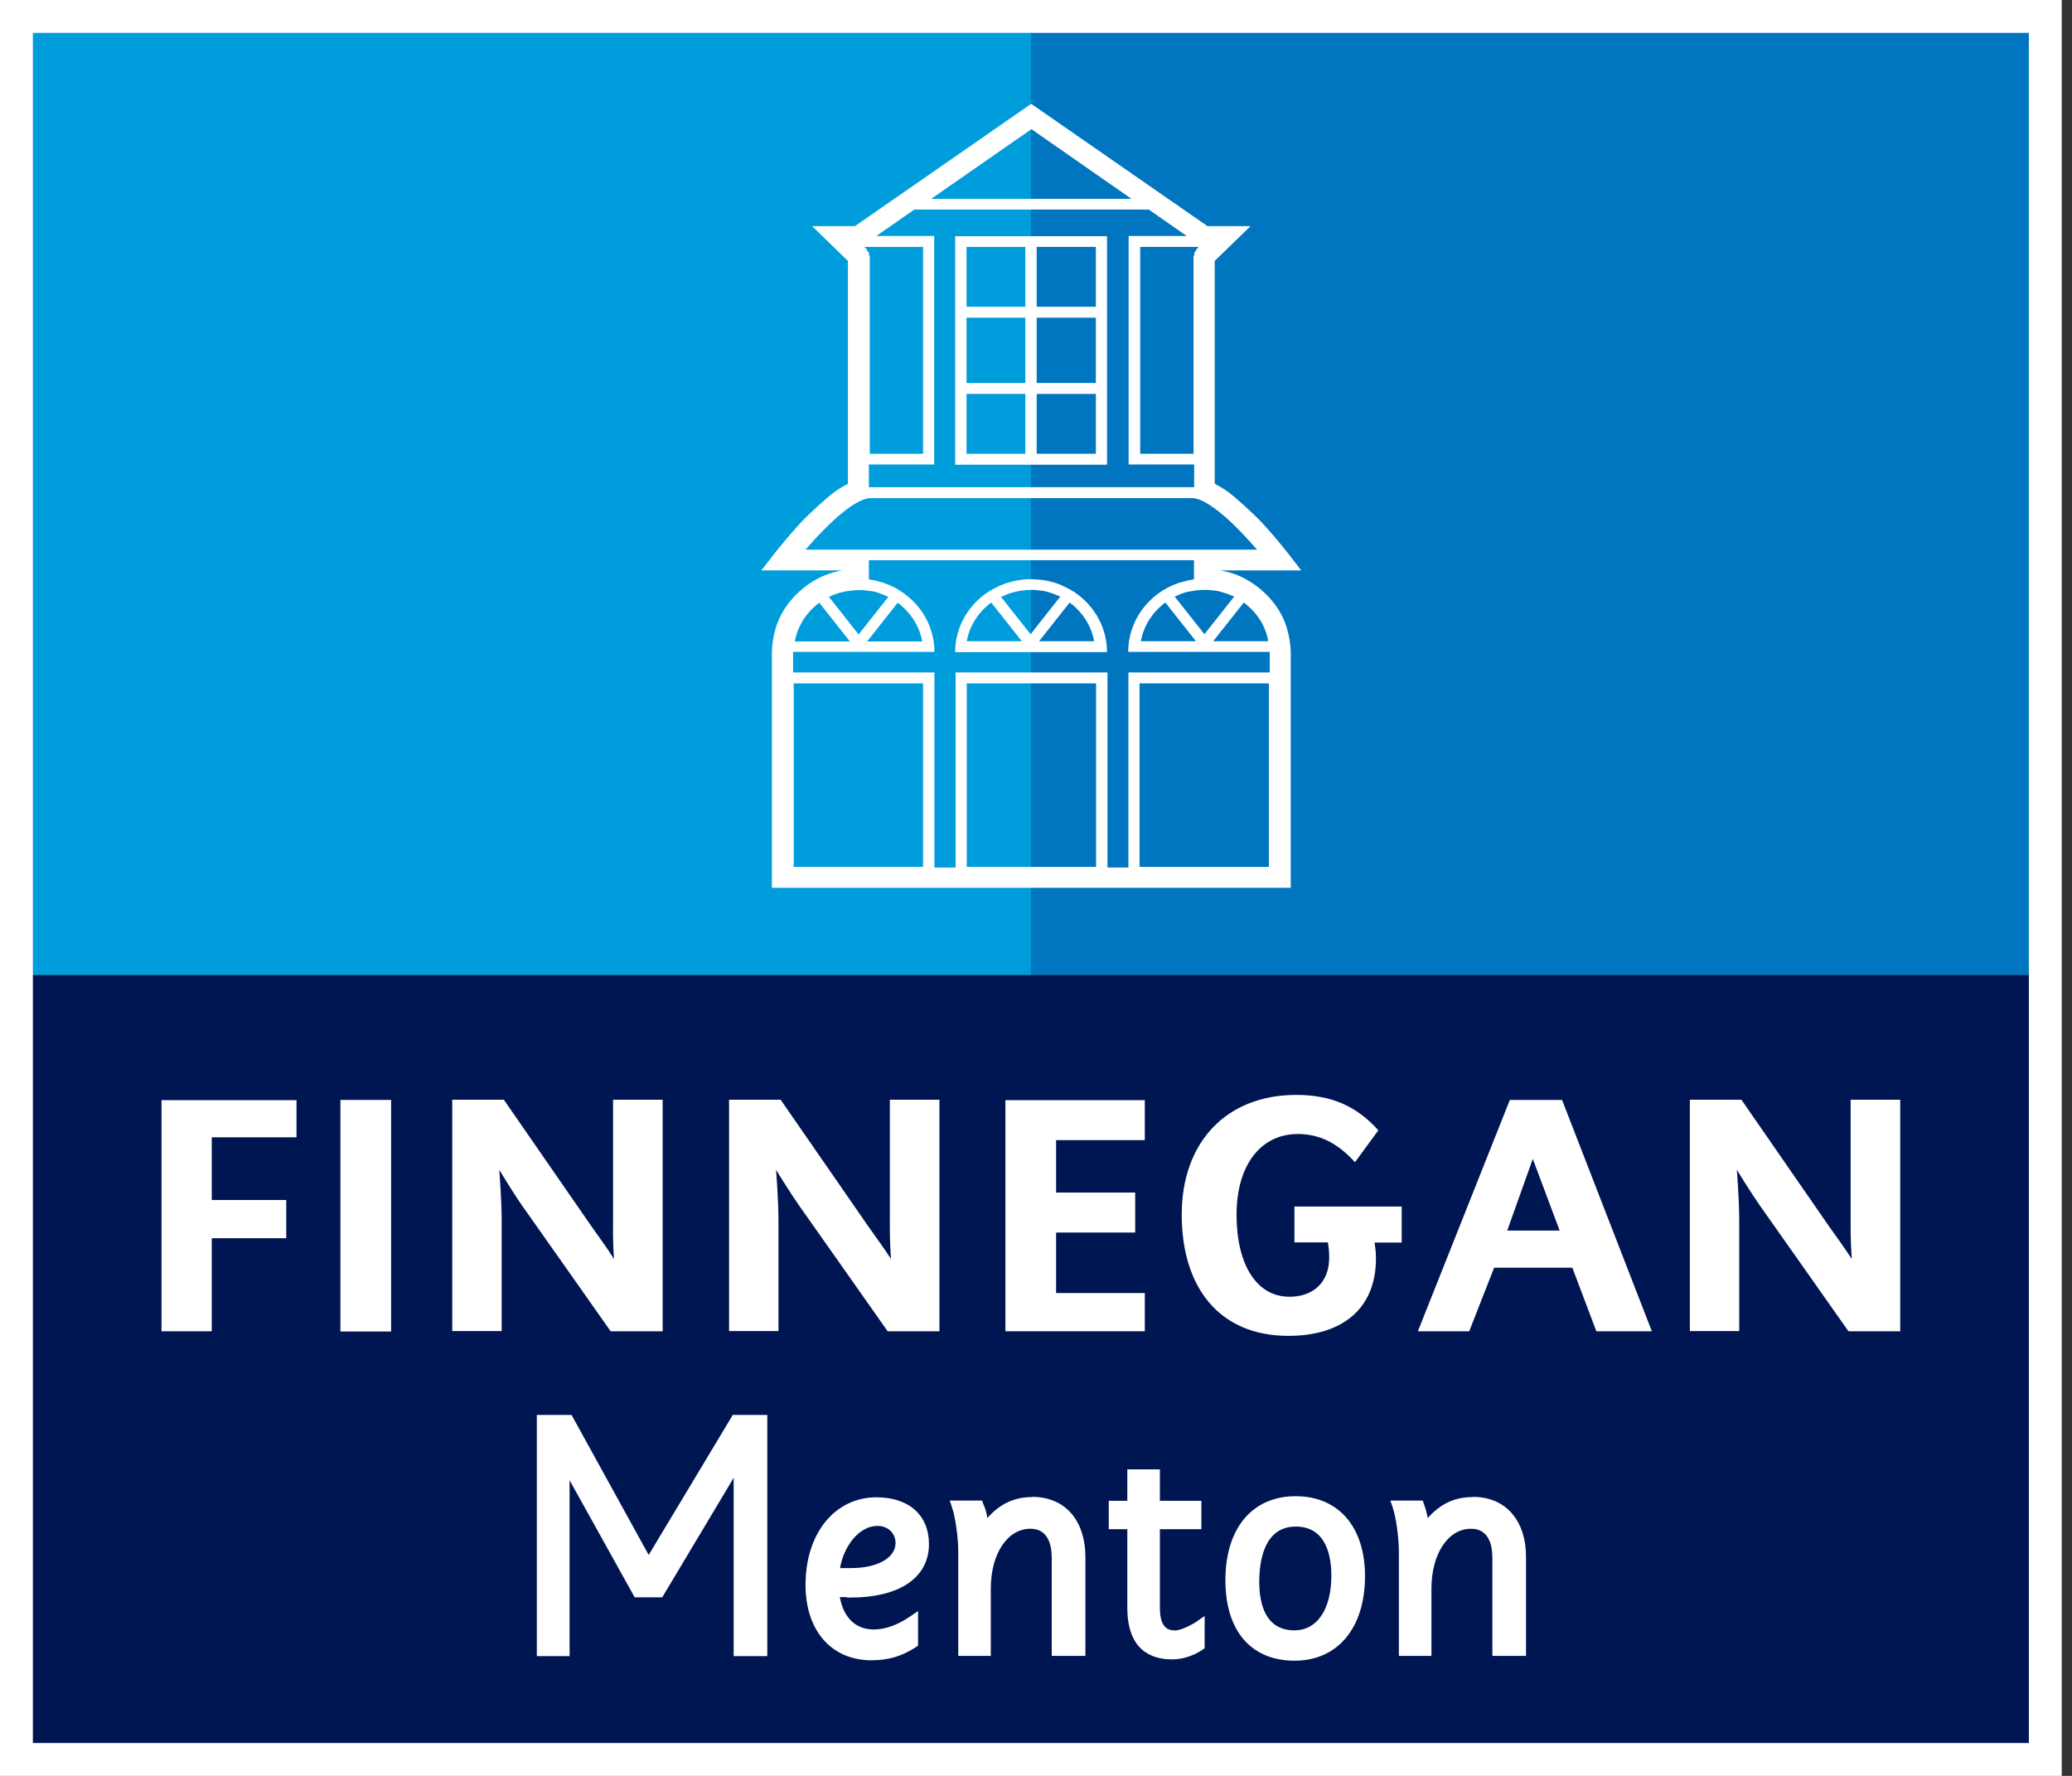 <svg width="126" height="108" viewBox="0 0 126 108" fill="none" xmlns="http://www.w3.org/2000/svg">
<rect x="0" y="0" width="126" height="108" fill="#333333" stroke="none"/>
<path d="M124.377 59.307H1V107H124.377V59.307Z" fill="#001652"/>
<path d="M62.695 1H1V59.294H62.695V1Z" fill="#009DDC"/>
<path d="M124.39 1H62.695V59.294H124.39V1Z" fill="#0076C0"/>
<path d="M9.821 80.962V66.906H18.031V69.165H12.877V72.977H17.407V75.302H12.877V80.962H9.821Z" fill="white"/>
<path d="M23.783 66.893H20.701V80.975H23.783V66.893Z" fill="white"/>
<mask id="mask0_660_200" style="mask-type:luminance" maskUnits="userSpaceOnUse" x="1" y="1" width="124" height="106">
<path d="M124.377 1H1V107H124.377V1Z" fill="white"/>
</mask>
<g mask="url(#mask0_660_200)">
<path d="M40.297 80.962H37.135C37.135 80.962 31.808 73.389 31.781 73.363C31.236 72.592 30.36 71.144 30.36 71.144C30.36 71.144 30.506 72.924 30.506 74.186V80.948H27.503V66.88H30.639L35.953 74.558C36.497 75.342 36.936 75.913 37.334 76.564C37.255 75.276 37.281 74.877 37.281 73.788V66.88H40.297V80.948V80.962Z" fill="white"/>
<path d="M57.142 80.962H53.98C53.98 80.962 48.653 73.389 48.627 73.363C48.082 72.592 47.192 71.144 47.192 71.144C47.192 71.144 47.338 72.924 47.338 74.186V80.948H44.335V66.88H47.471L52.785 74.558C53.329 75.342 53.768 75.913 54.179 76.564C54.1 75.276 54.113 74.877 54.113 73.788V66.88H57.129V80.948L57.142 80.962Z" fill="white"/>
<path d="M69.616 80.961H61.14V66.906H69.616V69.337H64.222V72.525H69.032V74.957H64.222V78.637H69.616V80.961Z" fill="white"/>
<path d="M85.226 75.568H83.592C83.645 75.953 83.672 76.179 83.672 76.551C83.672 79.513 81.706 81.24 78.345 81.24C74.12 81.24 71.862 78.265 71.862 73.867C71.862 69.47 74.572 66.587 78.823 66.587C80.935 66.587 82.49 67.252 83.818 68.74L82.397 70.679C81.334 69.51 80.244 68.965 78.916 68.965C76.684 68.965 75.196 70.838 75.196 73.867C75.196 76.896 76.405 78.862 78.411 78.862C79.886 78.862 80.829 77.959 80.829 76.498C80.829 76.285 80.816 75.873 80.749 75.555H78.717V73.376H85.239V75.555L85.226 75.568Z" fill="white"/>
<path d="M100.464 80.962H97.076L95.615 77.096H90.859L89.344 80.962H86.222L91.815 66.893H94.99L100.451 80.962H100.464ZM94.844 74.837L93.21 70.48L91.656 74.837H94.831H94.844Z" fill="white"/>
<path d="M115.568 80.962H112.407C112.407 80.962 107.079 73.389 107.053 73.363C106.508 72.592 105.618 71.144 105.618 71.144C105.618 71.144 105.764 72.924 105.764 74.186V80.948H102.762V66.88H105.897L111.211 74.558C111.756 75.342 112.194 75.913 112.606 76.564C112.526 75.276 112.539 74.877 112.539 73.788V66.88H115.555V80.948L115.568 80.962Z" fill="white"/>
<path d="M39.447 94.565L34.757 86.049H32.645V100.716H34.638V90.022L38.596 97.142H40.27L44.614 89.876V100.716H46.66V86.049H44.561L39.447 94.565Z" fill="white"/>
<path d="M51.47 97.156C51.549 97.156 51.616 97.156 51.709 97.156C54.698 97.156 56.491 95.947 56.491 93.901C56.491 92.148 55.269 91.058 53.303 91.058C50.766 91.058 48.985 93.25 48.985 96.386C48.985 99.162 50.553 100.969 52.997 100.969C54.02 100.969 54.831 100.73 55.694 100.172L55.827 100.079V97.98L55.375 98.285C54.578 98.83 53.848 99.096 53.13 99.096C52.028 99.096 51.297 98.378 51.071 97.129C51.217 97.129 51.337 97.129 51.483 97.129M51.749 95.363H51.549C51.39 95.363 51.257 95.363 51.084 95.363C51.297 94.074 52.214 92.799 53.356 92.799C54.074 92.799 54.459 93.317 54.459 93.835C54.459 94.738 53.369 95.363 51.749 95.363Z" fill="white"/>
<path d="M62.762 91.045C61.686 91.045 60.822 91.443 60.039 92.32C59.986 91.948 59.932 91.775 59.786 91.443L59.72 91.257H57.754L57.886 91.643C58.099 92.28 58.272 93.476 58.272 94.392V100.703H60.251V96.611C60.251 94.499 61.261 92.971 62.656 92.971C63.732 92.971 63.958 93.941 63.958 94.751V100.703H66.004V94.711C66.004 92.44 64.755 91.031 62.762 91.031" fill="white"/>
<path d="M71.436 99.148C71.184 99.148 70.533 99.148 70.533 97.78V92.998H73.057V91.27H70.533V89.358H68.553V91.27H67.424V92.998H68.553V97.767C68.553 100.371 70.028 100.915 71.277 100.915C71.928 100.915 72.605 100.689 73.137 100.318L73.256 100.238V98.272L72.805 98.591C72.353 98.896 71.729 99.162 71.436 99.162" fill="white"/>
<path d="M78.782 90.992C76.152 90.992 74.518 92.945 74.518 96.093C74.518 99.242 76.125 100.995 78.729 100.995C81.333 100.995 83.007 99.016 83.007 95.854C83.007 92.852 81.386 90.992 78.796 90.992M78.796 92.838C80.682 92.838 80.961 94.698 80.961 95.814C80.961 97.873 80.097 99.149 78.716 99.149C76.949 99.149 76.577 97.541 76.577 96.2C76.577 94.938 76.869 92.838 78.796 92.838Z" fill="white"/>
<path d="M89.544 91.045C88.468 91.045 87.605 91.443 86.821 92.32C86.755 91.948 86.701 91.775 86.582 91.443L86.516 91.257H84.549L84.682 91.643C84.895 92.28 85.067 93.476 85.067 94.392V100.703H87.047V96.611C87.047 94.499 88.056 92.971 89.451 92.971C90.528 92.971 90.753 93.941 90.753 94.751V100.703H92.799V94.711C92.799 92.44 91.55 91.031 89.558 91.031" fill="white"/>
<path d="M58.085 28.261H67.318V14.364H58.085V18.669V19.333V23.305V23.97V28.274V28.261ZM58.776 23.956H62.35V27.596H58.776V23.956ZM63.041 23.956H66.641V27.596H63.041V23.956ZM63.041 19.32H66.641V23.292H63.041V19.32ZM66.641 18.655H63.041V15.015H66.641V18.655ZM58.776 15.015H62.35V18.655H58.776V15.015ZM58.776 19.32H62.35V23.292H58.776V19.32Z" fill="white"/>
<path d="M65.498 36.125C65.498 36.125 65.392 36.059 65.352 36.019C65.312 35.992 65.286 35.979 65.246 35.953C65.153 35.9 65.06 35.846 64.967 35.793C64.94 35.793 64.914 35.767 64.887 35.753C64.767 35.7 64.648 35.634 64.528 35.581C64.489 35.567 64.449 35.554 64.395 35.528C64.302 35.501 64.223 35.461 64.13 35.434C64.077 35.421 64.023 35.408 63.984 35.395C63.891 35.368 63.811 35.355 63.718 35.328C63.665 35.328 63.612 35.302 63.572 35.302C63.479 35.288 63.373 35.262 63.28 35.262C63.24 35.262 63.2 35.262 63.147 35.248C63.001 35.248 62.855 35.222 62.708 35.222H62.695C62.549 35.222 62.416 35.222 62.27 35.248C62.217 35.248 62.164 35.248 62.111 35.262C62.031 35.262 61.938 35.288 61.858 35.302C61.792 35.302 61.725 35.328 61.659 35.342C61.592 35.355 61.526 35.368 61.46 35.395C61.393 35.408 61.327 35.434 61.247 35.448C61.194 35.461 61.141 35.488 61.088 35.501C60.663 35.66 60.264 35.873 59.905 36.125C58.803 36.936 58.085 38.211 58.085 39.659H67.318C67.318 38.211 66.601 36.936 65.498 36.125ZM60.928 36.285C61.048 36.218 61.181 36.165 61.327 36.112C61.46 36.059 61.592 36.032 61.725 35.992C61.765 35.992 61.805 35.979 61.845 35.966C61.951 35.953 62.044 35.926 62.15 35.913C62.19 35.913 62.23 35.9 62.27 35.9C62.416 35.886 62.562 35.873 62.695 35.873C62.841 35.873 62.974 35.873 63.107 35.9C63.16 35.9 63.2 35.9 63.253 35.913C63.346 35.913 63.439 35.939 63.532 35.953C63.585 35.953 63.638 35.979 63.678 35.992C63.784 36.019 63.891 36.046 63.984 36.085C64.037 36.099 64.09 36.125 64.13 36.139C64.223 36.178 64.316 36.218 64.422 36.258C64.435 36.258 64.462 36.271 64.475 36.285L62.669 38.57L60.862 36.285C60.862 36.285 60.875 36.285 60.888 36.271M58.789 38.995C58.962 38.038 59.507 37.215 60.277 36.643L62.137 38.995H58.789ZM63.187 38.995L65.046 36.643C65.817 37.215 66.362 38.038 66.534 38.995H63.187Z" fill="white"/>
<path d="M77.973 37.48C77.454 36.431 76.472 35.514 75.356 35.022C74.97 34.85 74.572 34.757 74.226 34.69H79.128L78.371 33.707C78.318 33.641 77.096 32.073 76.219 31.263C75.356 30.452 74.758 29.921 74.266 29.642C74.12 29.549 73.974 29.483 73.868 29.416V15.866L76.046 13.753H73.429L62.708 6.314L51.987 13.753H49.384L51.562 15.866V29.429C51.443 29.483 51.31 29.562 51.164 29.642C50.685 29.921 50.101 30.426 49.211 31.263C48.347 32.073 47.112 33.641 47.059 33.707L46.301 34.69H51.204C50.858 34.757 50.46 34.85 50.074 35.022C48.959 35.501 47.975 36.431 47.457 37.48C46.939 38.516 46.939 39.619 46.939 39.659V53.993H78.491V39.659C78.491 39.659 78.491 38.516 77.973 37.48ZM69.298 41.559H77.162V52.718H69.298V41.559ZM68.62 40.894V52.758H67.345V40.894H58.112V52.758H56.823V40.894H48.228V39.645H56.823C56.823 38.197 56.106 36.922 55.003 36.112C55.003 36.112 54.897 36.032 54.857 36.005C54.817 35.992 54.791 35.966 54.751 35.939C54.658 35.886 54.565 35.819 54.472 35.766C54.445 35.766 54.419 35.74 54.392 35.727C54.272 35.673 54.153 35.607 54.02 35.554C53.98 35.541 53.927 35.527 53.887 35.501C53.794 35.474 53.715 35.434 53.621 35.408C53.568 35.394 53.515 35.381 53.475 35.368C53.396 35.341 53.303 35.328 53.21 35.301C53.157 35.301 53.103 35.275 53.063 35.275C52.984 35.261 52.917 35.248 52.838 35.235V34.066H72.606V35.235C72.539 35.235 72.459 35.261 72.38 35.275C72.313 35.275 72.247 35.301 72.194 35.315C72.127 35.328 72.048 35.355 71.981 35.368C71.915 35.381 71.848 35.408 71.769 35.421C71.716 35.434 71.662 35.461 71.609 35.474C69.856 36.098 68.607 37.733 68.607 39.645H77.215V40.894H68.607H68.62ZM58.789 41.559H66.654V52.718H58.789V41.559ZM48.268 41.559H56.132V52.718H48.268V41.559ZM52.838 15.48V15.348L52.731 15.255L52.691 15.135L52.559 15.015H56.132V27.596H52.891V15.613L52.838 15.494V15.48ZM52.838 28.247H56.81V14.351H53.289L55.601 12.744H69.856L72.167 14.351H68.633V28.247H72.619V29.629C72.619 29.629 72.566 29.629 72.526 29.629H52.904C52.904 29.629 52.864 29.629 52.838 29.629V28.247ZM68.806 12.093H56.624L62.722 7.855L68.806 12.093ZM72.247 35.992C72.247 35.992 72.327 35.979 72.38 35.966C72.486 35.952 72.579 35.926 72.685 35.912C72.725 35.912 72.765 35.899 72.818 35.899C72.951 35.886 73.097 35.873 73.243 35.873C73.389 35.873 73.535 35.873 73.668 35.899C73.722 35.899 73.761 35.899 73.814 35.912C73.907 35.912 74.001 35.939 74.094 35.952C74.133 35.952 74.186 35.979 74.24 35.992C74.346 36.019 74.452 36.059 74.558 36.085C74.612 36.098 74.651 36.125 74.705 36.138C74.798 36.178 74.891 36.218 74.997 36.258C75.01 36.258 75.037 36.271 75.05 36.284L73.243 38.569L71.436 36.284C71.436 36.284 71.45 36.284 71.463 36.271C71.716 36.152 71.981 36.045 72.26 35.979M70.865 36.643L72.725 38.995H69.377C69.55 38.038 70.095 37.214 70.865 36.643ZM75.635 36.643C76.405 37.214 76.963 38.038 77.122 38.995H73.775L75.635 36.643ZM48.998 33.415C49.291 33.069 49.636 32.684 50.021 32.299C51.841 30.426 52.691 30.293 52.917 30.293H72.526C72.752 30.293 73.602 30.439 75.422 32.312C75.794 32.697 76.153 33.096 76.445 33.428H48.985L48.998 33.415ZM72.632 15.348V15.467L72.579 15.6V27.596H69.338V15.015H72.898L72.778 15.135L72.712 15.268L72.632 15.348ZM53.05 35.952C53.05 35.952 53.157 35.979 53.21 35.992C53.316 36.019 53.409 36.045 53.502 36.085C53.555 36.098 53.621 36.125 53.675 36.152C53.768 36.178 53.861 36.231 53.954 36.271C53.967 36.271 53.993 36.284 54.02 36.298L52.213 38.583L50.407 36.298C50.407 36.298 50.433 36.284 50.446 36.284C50.566 36.231 50.699 36.165 50.818 36.125C50.818 36.125 50.818 36.125 50.832 36.125C50.965 36.072 51.097 36.045 51.23 36.005C51.27 36.005 51.31 35.992 51.35 35.979C51.456 35.966 51.549 35.939 51.669 35.926C51.709 35.926 51.748 35.926 51.788 35.912C51.934 35.899 52.067 35.886 52.213 35.886H52.227C52.359 35.886 52.492 35.886 52.638 35.912C52.691 35.912 52.731 35.912 52.785 35.926C52.877 35.926 52.971 35.952 53.05 35.966M56.093 39.008H52.731L54.591 36.656C55.362 37.228 55.907 38.051 56.079 39.008M51.682 39.008H48.334C48.507 38.051 49.051 37.228 49.822 36.656L51.682 39.008Z" fill="white"/>
</g>
<path d="M124.377 1H1V107H124.377V1Z" stroke="white" stroke-width="2"/>
</svg>
